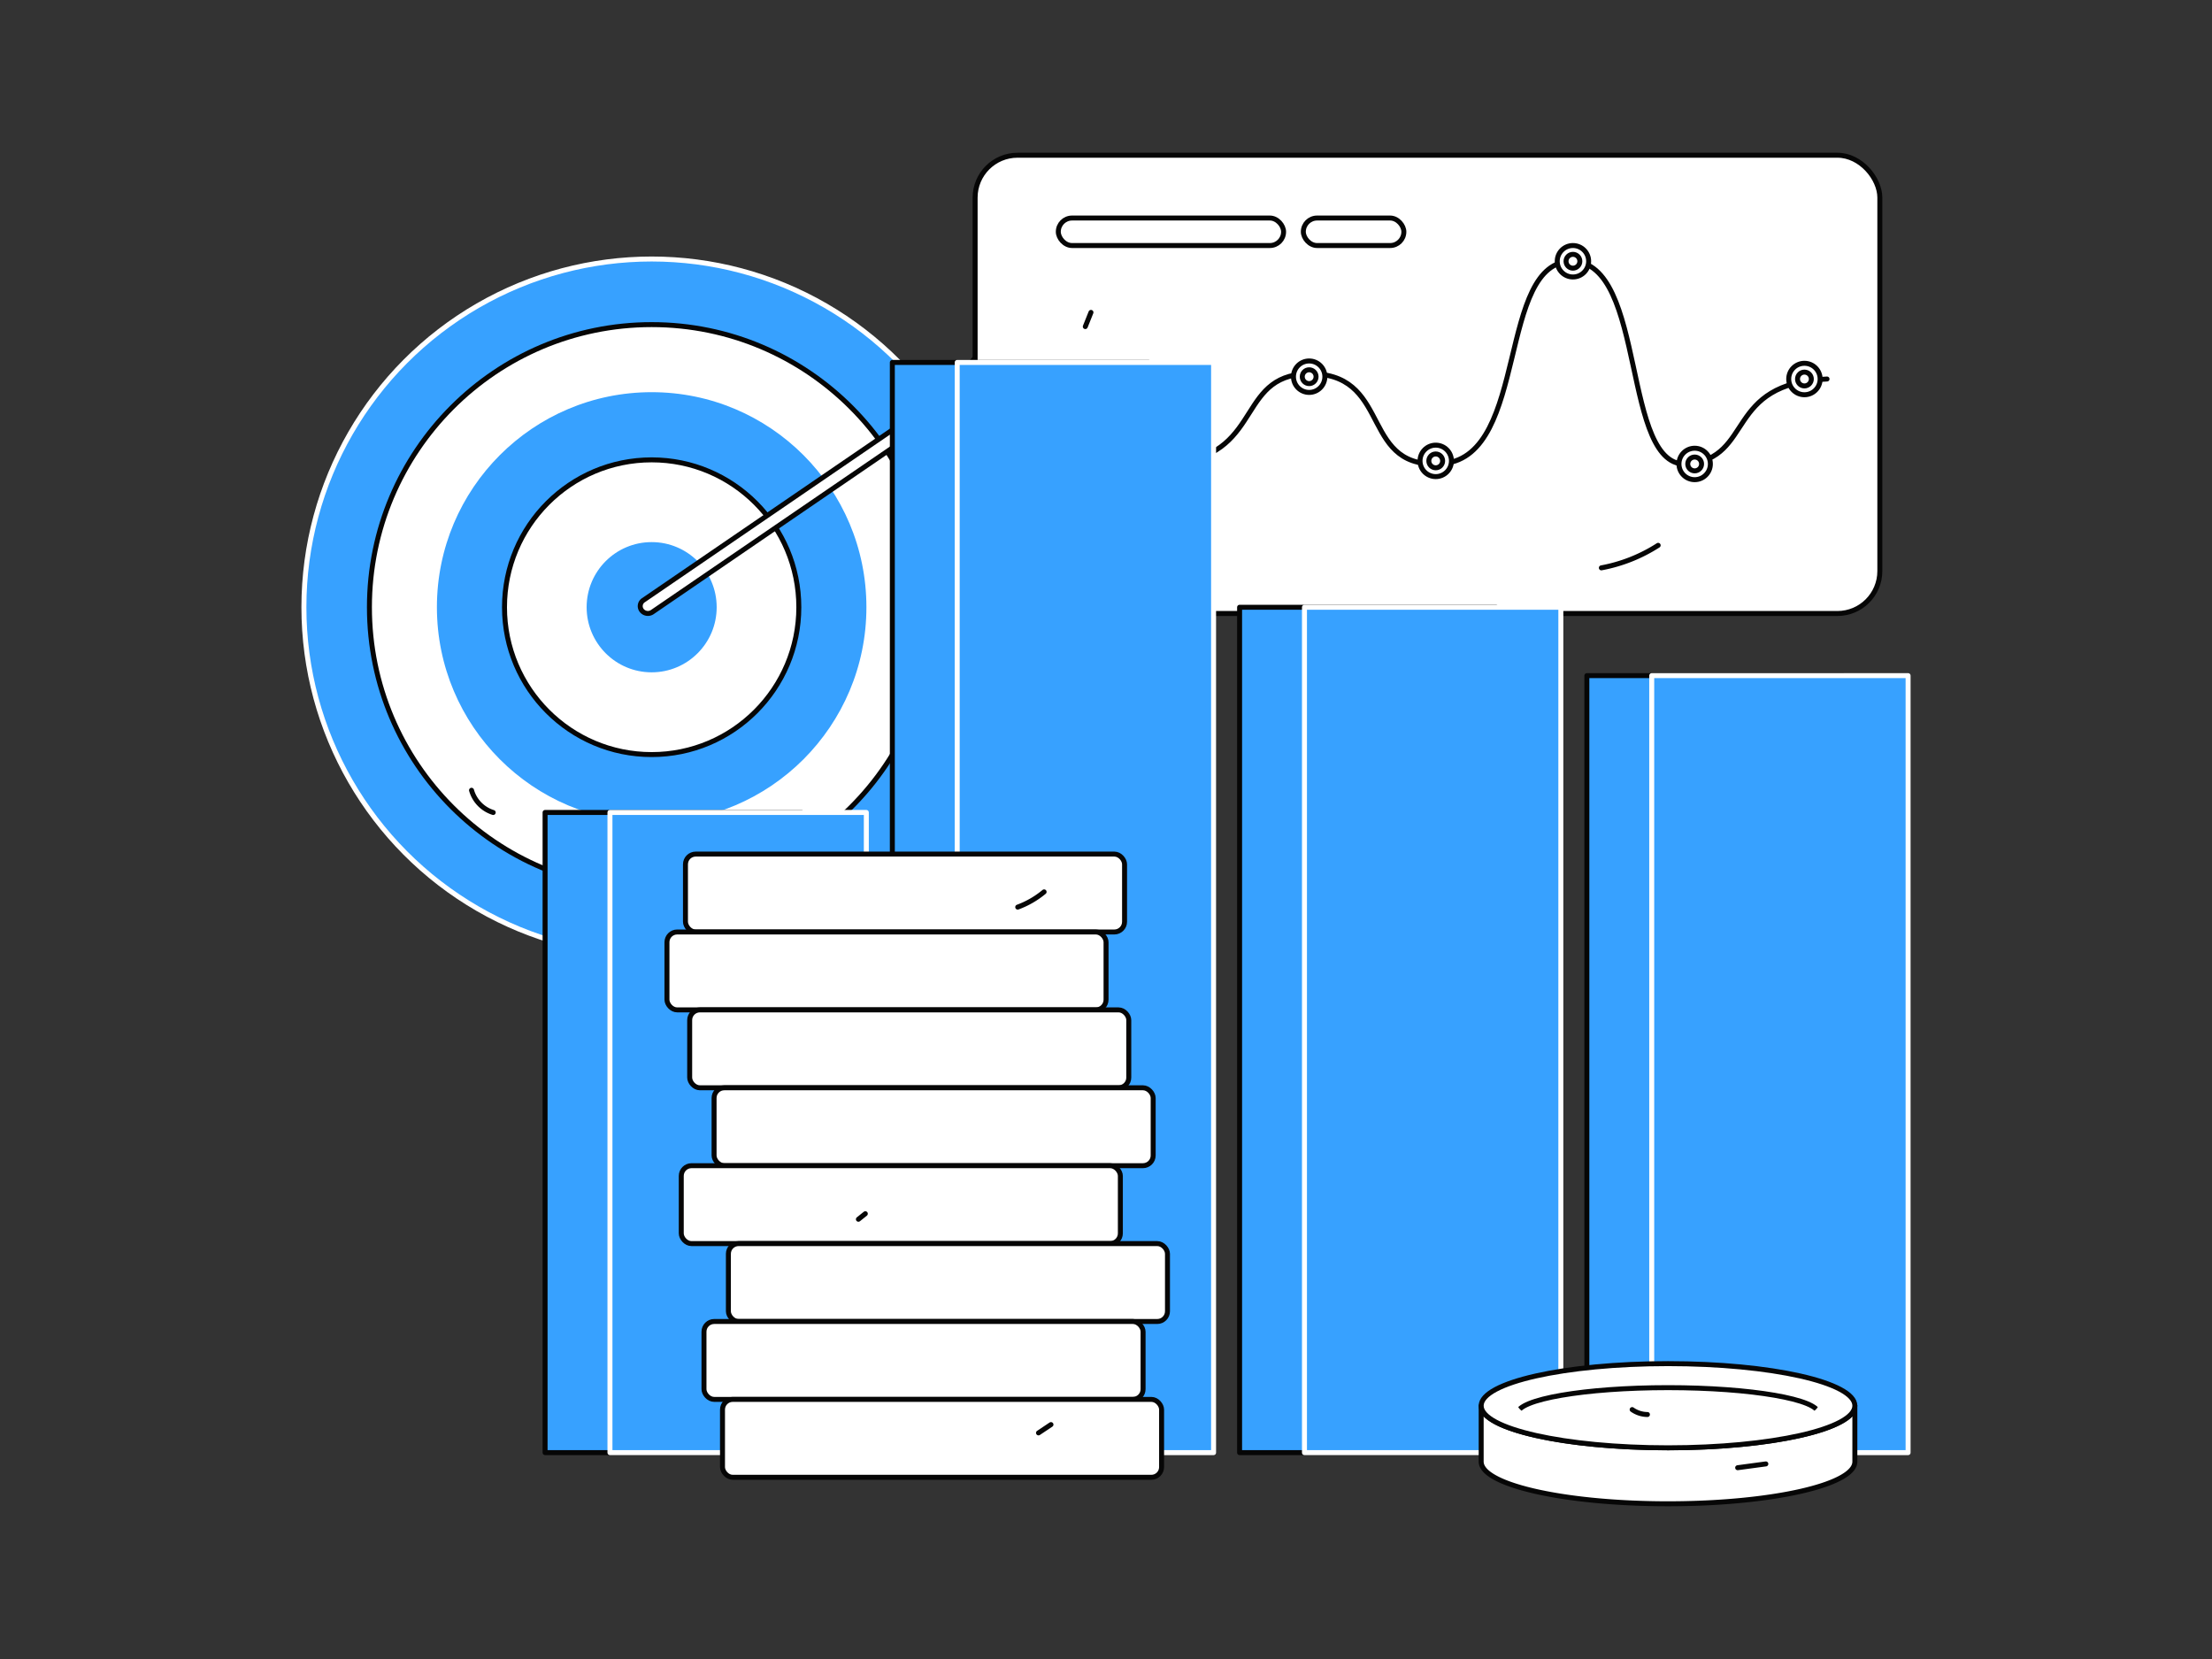 <?xml version="1.0" encoding="utf-8"?>
<svg xmlns="http://www.w3.org/2000/svg" viewBox="0 0 4000 3000">
  <rect x="0" y="0" width="4000" height="3000" fill="#333333" stroke="none"/>
  <defs>
    <clipPath id="a">
      <rect fill="none" height="3000" width="4000"/>
    </clipPath>
    <clipPath id="b">
      <ellipse cx="1178.405" cy="1098.041" fill="#37a1ff" rx="628.851" ry="629.672" stroke="#fff" stroke-linecap="round" stroke-linejoin="round" stroke-width="9"/>
    </clipPath>
    <clipPath id="c">
      <ellipse cx="1178.405" cy="1098.041" fill="#37a1ff" rx="122.078" ry="122.237" stroke="#fff" stroke-linecap="round" stroke-linejoin="round" stroke-width="9"/>
    </clipPath>
    <clipPath id="d">
      <path d="M1163.505,1085.379,1862.417,607.34a14.279,14.279,0,0,1,19.307,3.025h0a12.793,12.793,0,0,1-3.174,18.401l-698.912,478.039a14.279,14.279,0,0,1-19.307-3.025h0A12.793,12.793,0,0,1,1163.505,1085.379Z" fill="#fff" stroke="#060606" stroke-linecap="round" stroke-linejoin="round" stroke-width="9"/>
    </clipPath>
    <clipPath id="e">
      <rect fill="#fff" height="828.686" rx="76.653" stroke="#060606" stroke-linecap="round" stroke-linejoin="round" stroke-width="9" width="1636.014" x="1763.33" y="280.709"/>
    </clipPath>
    <clipPath id="f">
      <rect fill="#37a1ff" height="1405.046" stroke="#060606" stroke-linecap="round" stroke-linejoin="round" stroke-width="9" width="463.603" x="2869.535" y="1221.776"/>
    </clipPath>
    <clipPath id="g">
      <rect fill="#37a1ff" height="1971.427" stroke="#fff" stroke-linecap="round" stroke-linejoin="round" stroke-width="9" width="463.603" x="1730.94" y="655.396"/>
    </clipPath>
    <clipPath id="h">
      <path d="M3354.104,2543.116q-.05.772-.167,1.542c-.04.258-.079.515-.13.772-.11.554-.252,1.106-.414,1.657-.058.196-.101.392-.166.587a20.95,20.95,0,0,1-.816,2.111c-.033.072-.076.144-.11.216q-.439.943-.978,1.88c-.143.247-.306.492-.459.739-.269.434-.545.868-.848,1.3-.19.271-.394.541-.597.811-.306.408-.621.816-.956,1.221q-.344.418-.708.833-.506.578-1.052,1.153c-.261.276-.524.552-.799.826-.388.389-.796.776-1.211,1.161-.284.265-.564.531-.86.794-.442.393-.91.784-1.379,1.176-.296.246-.582.494-.889.74-.54.433-1.111.862-1.685,1.292-.269.202-.524.405-.801.606q-1.299.945-2.701,1.879c-.138.092-.289.183-.428.274-.808.531-1.634,1.059-2.493,1.584-.346.211-.712.421-1.066.631-.686.408-1.377.817-2.094,1.223-.426.24-.868.479-1.305.719-.677.372-1.36.744-2.062,1.112-.466.245-.943.488-1.419.731q-1.113.568-2.265,1.131c-.495.242-.994.483-1.501.724-.798.379-1.614.756-2.438,1.131-.494.225-.984.451-1.488.675-1.102.489-2.231.975-3.378,1.458-.297.125-.583.253-.883.377q-2.186.909-4.48,1.802c-.362.141-.738.28-1.104.421q-1.894.728-3.854,1.445c-.54.197-1.087.394-1.635.59q-1.835.658-3.73,1.305c-.514.176-1.022.352-1.543.528q-2.806.943-5.728,1.868c-.368.116-.748.23-1.117.345q-2.464.768-5.01,1.522-.846.25-1.7.5c-2.284.664-4.605,1.323-6.983,1.97-.292.08-.594.157-.887.236q-3.3.891-6.723,1.757c-.5.127-.996.254-1.499.38q-4.363,1.093-8.913,2.146-.767.178-1.538.354-4.562,1.045-9.297,2.05c-.456.096-.917.192-1.376.288q-5.77,1.21-11.789,2.359c-.466.089-.931.177-1.4.266q-6.112,1.155-12.468,2.245c-.377.064-.749.13-1.127.194q-7.714,1.312-15.767,2.525c-.369.056-.743.11-1.113.165q-7.871,1.177-16.044,2.254c-.403.053-.801.108-1.206.161q-5.058.659-10.228,1.281c-.719.087-1.442.172-2.164.258q-5.285.624-10.67,1.213c-.263.028-.53.055-.792.083q-5.173.556-10.448,1.072c-.675.066-1.346.134-2.023.2q-5.396.521-10.89.999c-.748.065-1.501.129-2.251.193q-5.7.487-11.486.934c-.051.003-.102.007-.154.011q-5.739.436-11.579.823c-.761.051-1.519.103-2.281.153q-5.71.373-11.5.702c-.749.042-1.502.082-2.253.124q-5.76.317-11.592.593c-.208.009-.414.02-.623.03q-10.546.487-21.332.821c-.544.017-1.087.035-1.632.052q-8.224.248-16.57.407c-.511.009-1.018.021-1.53.03q-7.137.128-14.36.186c-.817.008-1.633.016-2.452.021q-5.194.035-10.421.04c-1.974,0-3.939-.009-5.905-.017q-7.058-.027-14.044-.119-1.154-.015-2.304-.032-7.248-.106-14.412-.279-1.026-.025-2.048-.053-7.363-.189-14.631-.447c-.646-.024-1.288-.048-1.932-.073q-7.634-.283-15.153-.641-.983-.047-1.961-.096-7.601-.374-15.072-.823-.968-.058-1.934-.117-7.658-.473-15.167-1.023c-.569-.041-1.139-.083-1.706-.125q-7.991-.596-15.804-1.278c-.344-.03-.691-.058-1.035-.089q-8.381-.738-16.541-1.574c-.27-.028-.536-.057-.806-.085q-8.048-.83-15.863-1.752-.763-.09-1.523-.181-8.36-.998-16.442-2.092c-.208-.029-.419-.056-.626-.084q-4.138-.566-8.194-1.157c-.758-.111-1.507-.224-2.262-.336q-3.022-.448-6-.909c-.818-.127-1.636-.254-2.449-.383-2.856-.45-5.689-.909-8.479-1.38-.227-.038-.448-.079-.675-.117q-3.9-.661-7.706-1.348-1.032-.186-2.058-.374-4.601-.842-9.075-1.716c-.447-.088-.885-.177-1.331-.265q-4.291-.851-8.454-1.733c-.317-.068-.64-.134-.956-.201q-5.933-1.268-11.59-2.599c-.086-.02-.176-.04-.262-.06q-5.774-1.363-11.248-2.789c-.119-.03-.233-.063-.352-.094q-4.359-1.139-8.511-2.318c-.27-.076-.547-.151-.816-.228-2.7-.77-5.322-1.554-7.89-2.348-.406-.125-.816-.25-1.219-.376q-3.731-1.168-7.265-2.369-.617-.209-1.226-.419c-2.343-.806-4.626-1.623-6.835-2.45-.335-.126-.661-.253-.992-.378-2.261-.859-4.465-1.726-6.579-2.605-.15-.063-.292-.127-.442-.189q-3.178-1.333-6.126-2.695c-.138-.063-.284-.126-.42-.19-1.938-.903-3.782-1.817-5.564-2.738-.263-.136-.533-.272-.793-.408-1.702-.894-3.322-1.799-4.874-2.71q-.41-.241-.813-.482-2.282-1.368-4.341-2.76c-.221-.15-.433-.302-.65-.452-1.377-.954-2.688-1.915-3.901-2.885-.121-.097-.23-.194-.35-.291-1.224-.995-2.37-1.997-3.417-3.007-.042-.041-.09-.081-.132-.123a40.15,40.15,0,0,1-2.832-3.062c-.115-.137-.238-.274-.35-.412a30.608,30.608,0,0,1-2.137-2.984c-.108-.172-.218-.345-.321-.517a23.79,23.79,0,0,1-1.53-2.997c-.072-.171-.135-.342-.202-.511a19.74,19.74,0,0,1-.944-3.091c-.026-.124-.04-.249-.063-.374a17.715,17.715,0,0,1-.335-3.295v101.206a17.706,17.706,0,0,0,.335,3.295c.023.124.037.249.063.374a19.691,19.691,0,0,0,.944,3.091c.067.171.13.342.202.511a23.793,23.793,0,0,0,1.53,2.998c.103.172.212.344.321.516a30.642,30.642,0,0,0,2.138,2.985c.112.138.235.274.35.412a40.576,40.576,0,0,0,2.832,3.062c.042.041.09.081.133.123,1.047,1.01,2.192,2.011,3.416,3.006.12.097.229.194.35.292,1.214.97,2.525,1.932,3.904,2.887.217.15.428.3.648.45q2.053,1.392,4.341,2.761.403.241.812.481,2.33,1.369,4.879,2.712c.256.134.521.268.78.402,1.783.923,3.628,1.838,5.567,2.74.143.067.294.132.438.199q2.935,1.357,6.101,2.682c.156.066.304.132.461.197,2.114.88,4.318,1.747,6.58,2.605.327.124.648.249.978.373q3.321,1.244,6.851,2.456.604.208,1.212.415,3.546,1.203,7.282,2.374c.393.123.792.244,1.188.367,2.578.797,5.21,1.584,7.92,2.357.256.073.52.145.776.217q4.19,1.185,8.575,2.335c.079.02.152.042.231.063l.074.018q5.478,1.428,11.26,2.791c.086.02.176.041.262.061q5.654,1.331,11.59,2.599c.079.017.153.035.233.052.235.05.484.097.72.148q4.18.886,8.495,1.74c.426.085.846.171,1.274.255q4.484.88,9.113,1.723c.312.057.61.118.924.175.363.066.741.128,1.105.194q3.856.694,7.796,1.364c.193.033.382.067.575.1,2.807.473,5.658.934,8.532,1.388.332.052.652.108.985.161.459.072.932.14,1.393.21q3.002.465,6.051.917c.75.111,1.494.223,2.248.333q4.073.593,8.222,1.161c.081.011.16.023.241.034.106.014.218.027.325.041q8.103,1.102,16.503,2.1c.25.03.487.064.737.094.241.029.494.052.736.081q7.848.924,15.928,1.759c.165.017.322.037.487.054.084.009.173.016.258.025q8.178.837,16.584,1.578c.109.01.214.021.324.031.212.019.432.034.645.052q7.845.685,15.875,1.283c.234.018.461.039.696.057.312.023.633.041.946.063q7.543.553,15.238,1.028c.311.019.613.043.924.062s.632.032.944.051q7.504.453,15.143.828c.346.017.684.04,1.031.057.284.014.575.023.86.036q7.553.36,15.227.644c.358.013.708.032,1.066.045.262.01.53.015.793.025q7.301.261,14.706.45c.377.01.746.025,1.123.035.281.007.567.009.848.016q7.199.175,14.486.281c.398.006.788.018,1.186.023.345.005.696.004,1.042.008q7.003.092,14.081.12c.375.001.744.008,1.119.009q2.387.006,4.783.008,5.232,0,10.421-.04c.391-.003.787-.002,1.178-.004.426-.003.845-.013,1.271-.017q7.234-.061,14.393-.187c.189-.003.382-.004.572-.008.297-.005.587-.016.884-.022q8.368-.157,16.617-.407c.268-.008.543-.012.811-.02.276-.008.543-.023.818-.031q10.785-.339,21.353-.823c.029-.001.057-.002.086-.003.142-.006.28-.014.422-.021q5.888-.275,11.693-.599c.748-.041,1.499-.081,2.245-.123q5.808-.33,11.535-.704c.736-.048,1.467-.098,2.201-.148q5.854-.392,11.627-.825c.051-.004.102-.008.152-.012q5.796-.441,11.486-.933c.75-.064,1.503-.128,2.251-.193q5.491-.479,10.89-.999c.677-.066,1.348-.134,2.023-.2q5.268-.517,10.448-1.072c.263-.029.53-.055.792-.083q5.394-.584,10.67-1.214,1.084-.128,2.164-.257,5.166-.621,10.228-1.281c.19-.025.388-.047.577-.072.213-.028.414-.06.627-.088q8.185-1.079,16.072-2.259c.355-.053.714-.105,1.069-.158q8.059-1.214,15.785-2.527c.136-.024.281-.044.416-.068.242-.041.469-.086.71-.127q6.353-1.09,12.468-2.245c.469-.089.934-.177,1.4-.267q6.017-1.149,11.789-2.358c.237-.051.49-.096.727-.146.221-.046.428-.096.648-.143q4.737-1.004,9.297-2.049.772-.177,1.538-.355,4.545-1.054,8.913-2.145c.178-.045.367-.086.544-.131.324-.082.629-.167.951-.249q3.439-.874,6.765-1.768c.276-.074.56-.148.835-.222,2.39-.65,4.721-1.312,7.014-1.98.252-.073.518-.144.769-.216.304-.09.59-.182.892-.271q2.578-.763,5.073-1.541c.352-.11.714-.218,1.064-.329q2.94-.927,5.754-1.877c.16-.054.33-.106.49-.16.347-.117.673-.238,1.018-.357q1.906-.652,3.755-1.313c.547-.196,1.093-.392,1.632-.588q1.963-.718,3.854-1.445c.283-.109.583-.216.864-.325.082-.032.158-.064.239-.096q2.296-.895,4.489-1.806c.282-.117.551-.237.831-.355,1.166-.491,2.313-.984,3.432-1.482.159-.07.329-.14.487-.21.333-.15.643-.302.971-.451.836-.38,1.662-.762,2.47-1.146.499-.237.991-.475,1.479-.713q1.16-.567,2.278-1.138c.284-.145.588-.288.868-.434.189-.098.362-.198.548-.296.703-.369,1.385-.741,2.062-1.112.436-.239.879-.478,1.305-.719.717-.405,1.407-.813,2.094-1.222.292-.174.604-.346.89-.52.06-.037.115-.074.175-.112.875-.535,1.718-1.074,2.541-1.615.122-.08.255-.16.376-.24q1.409-.937,2.709-1.884c.034-.025.071-.049.105-.074.235-.172.446-.346.675-.517.579-.434,1.156-.868,1.702-1.305.307-.245.592-.493.888-.739.469-.391.937-.783,1.379-1.177.093-.083.198-.164.29-.247.2-.181.373-.363.569-.545.416-.387.826-.776,1.215-1.166.273-.272.533-.546.793-.82q.548-.578,1.059-1.16c.127-.144.271-.286.393-.431.111-.131.202-.264.31-.396.337-.407.654-.817.961-1.227.201-.269.404-.537.593-.806.303-.434.581-.87.852-1.306.117-.188.256-.374.367-.562.033-.058.056-.114.089-.171q.541-.937.978-1.882c.034-.073.077-.144.11-.216a21.051,21.051,0,0,0,.817-2.112c.015-.045.038-.09.052-.135.048-.149.068-.299.112-.449.163-.552.304-1.105.414-1.659.051-.256.09-.514.13-.771q.118-.77.167-1.543c.011-.158.045-.315.051-.474q.013-.33.013-.66h0V2541.981C3354.168,2542.36,3354.129,2542.737,3354.104,2543.116Z" fill="#fff" stroke="#060606" stroke-linecap="round" stroke-linejoin="round" stroke-width="9"/>
    </clipPath>
    <clipPath id="i">
      <ellipse cx="3016.299" cy="2541.981" fill="#fff" rx="337.869" ry="76.103" stroke="#060606" stroke-linecap="round" stroke-linejoin="round" stroke-width="9"/>
    </clipPath>
    <clipPath id="j">
      <ellipse cx="3016.299" cy="2539.126" fill="#fff" rx="272.344" ry="50.881"/>
    </clipPath>
    <clipPath id="k">
      <rect fill="#fff" height="140.87" rx="18.493" stroke="#060606" stroke-linecap="round" stroke-linejoin="round" stroke-width="9" width="794.024" x="1206.068" y="1685.326"/>
    </clipPath>
    <clipPath id="l">
      <rect fill="#fff" height="140.87" rx="18.493" stroke="#060606" stroke-linecap="round" stroke-linejoin="round" stroke-width="9" width="794.024" x="1247.159" y="1826.196"/>
    </clipPath>
    <clipPath id="m">
      <rect fill="#fff" height="140.87" rx="18.493" stroke="#060606" stroke-linecap="round" stroke-linejoin="round" stroke-width="9" width="794.024" x="1291.283" y="1967.066"/>
    </clipPath>
    <clipPath id="n">
      <rect fill="#fff" height="140.87" rx="18.493" stroke="#060606" stroke-linecap="round" stroke-linejoin="round" stroke-width="9" width="794.024" x="1231.936" y="2107.936"/>
    </clipPath>
    <clipPath id="o">
      <rect fill="#fff" height="140.87" rx="18.493" stroke="#060606" stroke-linecap="round" stroke-linejoin="round" stroke-width="9" width="794.024" x="1317.151" y="2248.805"/>
    </clipPath>
    <clipPath id="p">
      <rect fill="#fff" height="140.87" rx="18.493" stroke="#060606" stroke-linecap="round" stroke-linejoin="round" stroke-width="9" width="794.024" x="1273.027" y="2389.675"/>
    </clipPath>
    <clipPath id="q">
      <rect fill="#fff" height="140.87" rx="18.493" stroke="#060606" stroke-linecap="round" stroke-linejoin="round" stroke-width="9" width="794.024" x="1306.507" y="2530.545"/>
    </clipPath>
  </defs>
  <circle cx="1022.454" cy="1109.642" fill="none" r="166.664"/>
  <circle cx="2846.23" cy="2237.593" fill="none" r="297.98"/>
  <rect fill="none" height="373.822" width="373.822" x="1986.903" y="464.427"/>
  <g clip-path="url(#a)">
    <ellipse cx="1178.405" cy="1098.041" fill="#37a1ff" rx="628.851" ry="629.672"/>
    <g clip-path="url(#b)">
      <path d="M668.037,570.09c-72.99,1112.885,542.462,1141.886,966.037,1105.635S1133.43,1838.851,1133.43,1838.851L468.336,1585.099,442.994,733.37" fill="#37a1ff"/>
    </g>
    <ellipse cx="1178.405" cy="1098.041" fill="none" rx="628.851" ry="629.672" stroke="#fff" stroke-linecap="round" stroke-linejoin="round" stroke-width="9"/>
    <ellipse cx="1178.405" cy="1098.041" fill="#fff" rx="510.368" ry="511.035" stroke="#060606" stroke-linecap="round" stroke-linejoin="round" stroke-width="9"/>
    <ellipse cx="1178.405" cy="1098.041" fill="#37a1ff" rx="392.837" ry="393.351" stroke="#fff" stroke-linecap="round" stroke-linejoin="round" stroke-width="9"/>
    <ellipse cx="1178.405" cy="1098.041" fill="#fff" rx="266.125" ry="266.473" stroke="#060606" stroke-linecap="round" stroke-linejoin="round" stroke-width="9"/>
    <ellipse cx="1178.405" cy="1098.041" fill="#37a1ff" rx="122.078" ry="122.237"/>
    <g clip-path="url(#c)">
      <path d="M1269.154,1214.255c-2.67-1.782-109.369-109.318-109.369-109.318l18.62-17.229,122.078,105.159" fill="#37a1ff"/>
    </g>
    <ellipse cx="1178.405" cy="1098.041" fill="none" rx="122.078" ry="122.237" stroke="#fff" stroke-linecap="round" stroke-linejoin="round" stroke-width="9"/>
    <polygon fill="#fff" points="1753.734 658.248 1747.9 701.897 1827.139 633.941 1843.504 554.245 1753.734 658.248" stroke="#060606" stroke-linecap="round" stroke-linejoin="round" stroke-width="9"/>
    <path d="M1163.505,1085.379,1862.417,607.34a14.279,14.279,0,0,1,19.307,3.025h0a12.793,12.793,0,0,1-3.174,18.401l-698.912,478.039a14.279,14.279,0,0,1-19.307-3.025h0A12.793,12.793,0,0,1,1163.505,1085.379Z" fill="#fff"/>
    <g clip-path="url(#d)">
      <path d="M1897.206,604.866c-15.482,5.499-749.899,503.668-767.433,529.006S1868.47,809.459,1868.47,809.459l104.804-189.57" fill="#fff"/>
    </g>
    <path d="M1163.505,1085.379,1862.417,607.34a14.279,14.279,0,0,1,19.307,3.025h0a12.793,12.793,0,0,1-3.174,18.401l-698.912,478.039a14.279,14.279,0,0,1-19.307-3.025h0A12.793,12.793,0,0,1,1163.505,1085.379Z" fill="none" stroke="#060606" stroke-linecap="round" stroke-linejoin="round" stroke-width="9"/>
    <polygon fill="#fff" points="1845.052 644.39 1936.665 667.997 1790.889 709.942 1759.293 707.053 1845.052 644.39" stroke="#060606" stroke-linecap="round" stroke-linejoin="round" stroke-width="9"/>
    <path d="M1702.387,922.163c14.199,15.144,15.915,40.485,3.887,57.409" fill="none" stroke="#060606" stroke-linecap="round" stroke-linejoin="round" stroke-width="9"/>
    <path d="M852.664,1429.065a59.005,59.005,0,0,0,39.204,40.179" fill="none" stroke="#060606" stroke-linecap="round" stroke-linejoin="round" stroke-width="9"/>
    <rect fill="#fff" height="828.686" rx="76.653" width="1636.014" x="1763.33" y="280.709"/>
    <g clip-path="url(#e)">
      <path d="M3482.399,385.194c-282.407-224.271,284.156,973.553-1074.91,807.802-877.351-107.001,657.018,164.249,657.018,164.249l431.066-175.516,26.501-783.26" fill="#fff"/>
    </g>
    <rect fill="none" height="828.686" rx="76.653" stroke="#060606" stroke-linecap="round" stroke-linejoin="round" stroke-width="9" width="1636.014" x="1763.33" y="280.709"/>
    <rect fill="#fff" height="49.731" rx="24.849" stroke="#060606" stroke-linecap="round" stroke-linejoin="round" stroke-width="9" width="407.38" x="1913.76" y="394.266"/>
    <rect fill="#fff" height="49.731" rx="24.849" stroke="#060606" stroke-linecap="round" stroke-linejoin="round" stroke-width="9" width="181.779" x="2356.847" y="394.266"/>
    <path d="M1864.63,712.162c104.468-108.34,108.199,140.095,264.901,119.548S2233.999,665.464,2375.777,671.068,2457.859,849.083,2610.83,832.925s95.14-367.33,231.322-365.462,87.679,378.153,208.936,366.531,65.293-146.114,251.843-153.586V992.353H1864.63Z" fill="none"/>
    <path d="M1865.563,717.138c104.468-108.34,108.199,140.095,264.901,119.548S2234.932,670.44,2376.71,676.043s82.082,178.015,235.053,161.857,95.14-367.33,231.322-365.462,87.678,378.153,208.936,366.531,65.293-146.114,251.843-153.586" fill="none" stroke="#060606" stroke-linecap="round" stroke-linejoin="round" stroke-width="9"/>
    <ellipse cx="1912.644" cy="689.713" fill="#fff" rx="28.397" ry="28.434" stroke="#060606" stroke-linecap="round" stroke-linejoin="round" stroke-width="9"/>
    <ellipse cx="1912.644" cy="689.713" fill="#fff" rx="12.485" ry="12.502" stroke="#060606" stroke-linecap="round" stroke-linejoin="round" stroke-width="9"/>
    <ellipse cx="2367.382" cy="681.18" fill="#fff" rx="28.397" ry="28.434" stroke="#060606" stroke-linecap="round" stroke-linejoin="round" stroke-width="9"/>
    <ellipse cx="2367.382" cy="681.18" fill="#fff" rx="12.485" ry="12.502" stroke="#060606" stroke-linecap="round" stroke-linejoin="round" stroke-width="9"/>
    <ellipse cx="2596.266" cy="833.417" fill="#fff" rx="28.397" ry="28.434" stroke="#060606" stroke-linecap="round" stroke-linejoin="round" stroke-width="9"/>
    <ellipse cx="2596.266" cy="833.417" fill="#fff" rx="12.485" ry="12.502" stroke="#060606" stroke-linecap="round" stroke-linejoin="round" stroke-width="9"/>
    <ellipse cx="2844.377" cy="472.431" fill="#fff" rx="28.397" ry="28.434" stroke="#060606" stroke-linecap="round" stroke-linejoin="round" stroke-width="9"/>
    <ellipse cx="2844.377" cy="472.431" fill="#fff" rx="12.485" ry="12.502" stroke="#060606" stroke-linecap="round" stroke-linejoin="round" stroke-width="9"/>
    <ellipse cx="3064.506" cy="838.969" fill="#fff" rx="28.397" ry="28.434" stroke="#060606" stroke-linecap="round" stroke-linejoin="round" stroke-width="9"/>
    <ellipse cx="3064.506" cy="838.969" fill="#fff" rx="12.485" ry="12.502" stroke="#060606" stroke-linecap="round" stroke-linejoin="round" stroke-width="9"/>
    <ellipse cx="3262.981" cy="685.383" fill="#fff" rx="28.397" ry="28.434" stroke="#060606" stroke-linecap="round" stroke-linejoin="round" stroke-width="9"/>
    <ellipse cx="3262.981" cy="685.383" fill="#fff" rx="12.485" ry="12.502" stroke="#060606" stroke-linecap="round" stroke-linejoin="round" stroke-width="9"/>
    <ellipse cx="2123.934" cy="833.417" fill="#fff" rx="28.397" ry="28.434" stroke="#060606" stroke-linecap="round" stroke-linejoin="round" stroke-width="9"/>
    <ellipse cx="2123.934" cy="833.417" fill="#fff" rx="12.485" ry="12.502" stroke="#060606" stroke-linecap="round" stroke-linejoin="round" stroke-width="9"/>
    <path d="M1962.563,590.568l10.255-25.672" fill="none" stroke="#060606" stroke-linecap="round" stroke-linejoin="round" stroke-width="9"/>
    <path d="M2998.481,986.123a287.004,287.004,0,0,1-102.713,40.727" fill="none" stroke="#060606" stroke-linecap="round" stroke-linejoin="round" stroke-width="9"/>
    <rect fill="#37a1ff" height="1157.663" stroke="#060606" stroke-linecap="round" stroke-linejoin="round" stroke-width="9" width="463.603" x="985.678" y="1469.159"/>
    <rect fill="#37a1ff" height="1971.427" width="463.603" x="1613.63" y="655.396"/>
    <rect fill="none" height="1971.427" stroke="#060606" stroke-linecap="round" stroke-linejoin="round" stroke-width="9" width="463.603" x="1613.63" y="655.396"/>
    <rect fill="#37a1ff" height="1528.713" stroke="#060606" stroke-linecap="round" stroke-linejoin="round" stroke-width="9" width="463.603" x="2241.582" y="1098.11"/>
    <rect fill="#37a1ff" height="1405.046" width="463.603" x="2869.535" y="1221.776"/>
    <g clip-path="url(#f)">
      <path d="M3378.026,1942.477c-98.225-36.687,0,652.892-318.062,694.49s191.773,183.971,191.773,183.971l178.898-344.613" fill="#37a1ff" stroke="#060606" stroke-linecap="round" stroke-linejoin="round" stroke-width="9"/>
    </g>
    <rect fill="none" height="1405.046" stroke="#060606" stroke-linecap="round" stroke-linejoin="round" stroke-width="9" width="463.603" x="2869.535" y="1221.776"/>
    <path d="M1239.672,2363.91l-37.419,28.101" fill="#37a1ff" stroke="#060606" stroke-linecap="round" stroke-linejoin="round" stroke-width="9"/>
    <rect fill="#37a1ff" height="1157.663" stroke="#fff" stroke-linecap="round" stroke-linejoin="round" stroke-width="9" width="463.603" x="1102.988" y="1469.159"/>
    <rect fill="#37a1ff" height="1971.427" width="463.603" x="1730.94" y="655.396"/>
    <g clip-path="url(#g)">
      <polyline fill="#37a1ff" points="1616.734 3045.999 2318.341 3132.864 2355.76 725.551" stroke="#fff" stroke-linecap="round" stroke-linejoin="round" stroke-width="9"/>
      <line fill="#37a1ff" stroke="#fff" stroke-linecap="round" stroke-linejoin="round" stroke-width="9" x1="2645.757" x2="2194.543" y1="349.302" y2="655.396"/>
    </g>
    <rect fill="none" height="1971.427" stroke="#fff" stroke-linecap="round" stroke-linejoin="round" stroke-width="9" width="463.603" x="1730.94" y="655.396"/>
    <rect fill="#37a1ff" height="1528.713" stroke="#fff" stroke-linecap="round" stroke-linejoin="round" stroke-width="9" width="463.603" x="2358.892" y="1098.11"/>
    <rect fill="#37a1ff" height="1405.046" width="463.603" x="2986.844" y="1221.776"/>
    <rect fill="none" height="1405.046" stroke="#fff" stroke-linecap="round" stroke-linejoin="round" stroke-width="9" width="463.603" x="2986.844" y="1221.776"/>
    <path d="M1356.981,2363.91l-37.419,28.101" fill="#37a1ff" stroke="#fff" stroke-linecap="round" stroke-linejoin="round" stroke-width="9"/>
    <path d="M3354.104,2543.116q-.05.772-.167,1.542c-.04.258-.079.515-.13.772-.11.554-.252,1.106-.414,1.657-.058.196-.101.392-.166.587a20.95,20.95,0,0,1-.816,2.111c-.033.072-.076.144-.11.216q-.439.943-.978,1.88c-.143.247-.306.492-.459.739-.269.434-.545.868-.848,1.3-.19.271-.394.541-.597.811-.306.408-.621.816-.956,1.221q-.344.418-.708.833-.506.578-1.052,1.153c-.261.276-.524.552-.799.826-.388.389-.796.776-1.211,1.161-.284.265-.564.531-.86.794-.442.393-.91.784-1.379,1.176-.296.246-.582.494-.889.74-.54.433-1.111.862-1.685,1.292-.269.202-.524.405-.801.606q-1.299.945-2.701,1.879c-.138.092-.289.183-.428.274-.808.531-1.634,1.059-2.493,1.584-.346.211-.712.421-1.066.631-.686.408-1.377.817-2.094,1.223-.426.24-.868.479-1.305.719-.677.372-1.36.744-2.062,1.112-.466.245-.943.488-1.419.731q-1.113.568-2.265,1.131c-.495.242-.994.483-1.501.724-.798.379-1.614.756-2.438,1.131-.494.225-.984.451-1.488.675-1.102.489-2.231.975-3.378,1.458-.297.125-.583.253-.883.377q-2.186.909-4.48,1.802c-.362.141-.738.28-1.104.421q-1.894.728-3.854,1.445c-.54.197-1.087.394-1.635.59q-1.835.658-3.73,1.305c-.514.176-1.022.352-1.543.528q-2.806.943-5.728,1.868c-.368.116-.748.23-1.117.345q-2.464.768-5.01,1.522-.846.25-1.7.5c-2.284.664-4.605,1.323-6.983,1.97-.292.08-.594.157-.887.236q-3.3.891-6.723,1.757c-.5.127-.996.254-1.499.38q-4.363,1.093-8.913,2.146-.767.178-1.538.354-4.562,1.045-9.297,2.05c-.456.096-.917.192-1.376.288q-5.77,1.21-11.789,2.359c-.466.089-.931.177-1.4.266q-6.112,1.155-12.468,2.245c-.377.064-.749.13-1.127.194q-7.714,1.312-15.767,2.525c-.369.056-.743.11-1.113.165q-7.871,1.177-16.044,2.254c-.403.053-.801.108-1.206.161q-5.058.659-10.228,1.281c-.719.087-1.442.172-2.164.258q-5.285.624-10.67,1.213c-.263.028-.53.055-.792.083q-5.173.556-10.448,1.072c-.675.066-1.346.134-2.023.2q-5.396.521-10.89.999c-.748.065-1.501.129-2.251.193q-5.7.487-11.486.934c-.051.003-.102.007-.154.011q-5.739.436-11.579.823c-.761.051-1.519.103-2.281.153q-5.71.373-11.5.702c-.749.042-1.502.082-2.253.124q-5.76.317-11.592.593c-.208.009-.414.02-.623.03q-10.546.487-21.332.821c-.544.017-1.087.035-1.632.052q-8.224.248-16.57.407c-.511.009-1.018.021-1.53.03q-7.137.128-14.36.186c-.817.008-1.633.016-2.452.021q-5.194.035-10.421.04c-1.974,0-3.939-.009-5.905-.017q-7.058-.027-14.044-.119-1.154-.015-2.304-.032-7.248-.106-14.412-.279-1.026-.025-2.048-.053-7.363-.189-14.631-.447c-.646-.024-1.288-.048-1.932-.073q-7.634-.283-15.153-.641-.983-.047-1.961-.096-7.601-.374-15.072-.823-.968-.058-1.934-.117-7.658-.473-15.167-1.023c-.569-.041-1.139-.083-1.706-.125q-7.991-.596-15.804-1.278c-.344-.03-.691-.058-1.035-.089q-8.381-.738-16.541-1.574c-.27-.028-.536-.057-.806-.085q-8.048-.83-15.863-1.752-.763-.09-1.523-.181-8.36-.998-16.442-2.092c-.208-.029-.419-.056-.626-.084q-4.138-.566-8.194-1.157c-.758-.111-1.507-.224-2.262-.336q-3.022-.448-6-.909c-.818-.127-1.636-.254-2.449-.383-2.856-.45-5.689-.909-8.479-1.38-.227-.038-.448-.079-.675-.117q-3.9-.661-7.706-1.348-1.032-.186-2.058-.374-4.601-.842-9.075-1.716c-.447-.088-.885-.177-1.331-.265q-4.291-.851-8.454-1.733c-.317-.068-.64-.134-.956-.201q-5.933-1.268-11.59-2.599c-.086-.02-.176-.04-.262-.06q-5.774-1.363-11.248-2.789c-.119-.03-.233-.063-.352-.094q-4.359-1.139-8.511-2.318c-.27-.076-.547-.151-.816-.228-2.7-.77-5.322-1.554-7.89-2.348-.406-.125-.816-.25-1.219-.376q-3.731-1.168-7.265-2.369-.617-.209-1.226-.419c-2.343-.806-4.626-1.623-6.835-2.45-.335-.126-.661-.253-.992-.378-2.261-.859-4.465-1.726-6.579-2.605-.15-.063-.292-.127-.442-.189q-3.178-1.333-6.126-2.695c-.138-.063-.284-.126-.42-.19-1.938-.903-3.782-1.817-5.564-2.738-.263-.136-.533-.272-.793-.408-1.702-.894-3.322-1.799-4.874-2.71q-.41-.241-.813-.482-2.282-1.368-4.341-2.76c-.221-.15-.433-.302-.65-.452-1.377-.954-2.688-1.915-3.901-2.885-.121-.097-.23-.194-.35-.291-1.224-.995-2.37-1.997-3.417-3.007-.042-.041-.09-.081-.132-.123a40.15,40.15,0,0,1-2.832-3.062c-.115-.137-.238-.274-.35-.412a30.608,30.608,0,0,1-2.137-2.984c-.108-.172-.218-.345-.321-.517a23.79,23.79,0,0,1-1.53-2.997c-.072-.171-.135-.342-.202-.511a19.74,19.74,0,0,1-.944-3.091c-.026-.124-.04-.249-.063-.374a17.715,17.715,0,0,1-.335-3.295v101.206a17.706,17.706,0,0,0,.335,3.295c.023.124.037.249.063.374a19.691,19.691,0,0,0,.944,3.091c.067.171.13.342.202.511a23.793,23.793,0,0,0,1.53,2.998c.103.172.212.344.321.516a30.642,30.642,0,0,0,2.138,2.985c.112.138.235.274.35.412a40.576,40.576,0,0,0,2.832,3.062c.042.041.09.081.133.123,1.047,1.01,2.192,2.011,3.416,3.006.12.097.229.194.35.292,1.214.97,2.525,1.932,3.904,2.887.217.15.428.3.648.45q2.053,1.392,4.341,2.761.403.241.812.481,2.33,1.369,4.879,2.712c.256.134.521.268.78.402,1.783.923,3.628,1.838,5.567,2.74.143.067.294.132.438.199q2.935,1.357,6.101,2.682c.156.066.304.132.461.197,2.114.88,4.318,1.747,6.58,2.605.327.124.648.249.978.373q3.321,1.244,6.851,2.456.604.208,1.212.415,3.546,1.203,7.282,2.374c.393.123.792.244,1.188.367,2.578.797,5.21,1.584,7.92,2.357.256.073.52.145.776.217q4.19,1.185,8.575,2.335c.079.02.152.042.231.063l.074.018q5.478,1.428,11.26,2.791c.086.02.176.041.262.061q5.654,1.331,11.59,2.599c.079.017.153.035.233.052.235.05.484.097.72.148q4.18.886,8.495,1.74c.426.085.846.171,1.274.255q4.484.88,9.113,1.723c.312.057.61.118.924.175.363.066.741.128,1.105.194q3.856.694,7.796,1.364c.193.033.382.067.575.1,2.807.473,5.658.934,8.532,1.388.332.052.652.108.985.161.459.072.932.14,1.393.21q3.002.465,6.051.917c.75.111,1.494.223,2.248.333q4.073.593,8.222,1.161c.081.011.16.023.241.034.106.014.218.027.325.041q8.103,1.102,16.503,2.1c.25.03.487.064.737.094.241.029.494.052.736.081q7.848.924,15.928,1.759c.165.017.322.037.487.054.084.009.173.016.258.025q8.178.837,16.584,1.578c.109.01.214.021.324.031.212.019.432.034.645.052q7.845.685,15.875,1.283c.234.018.461.039.696.057.312.023.633.041.946.063q7.543.553,15.238,1.028c.311.019.613.043.924.062s.632.032.944.051q7.504.453,15.143.828c.346.017.684.04,1.031.057.284.014.575.023.86.036q7.553.36,15.227.644c.358.013.708.032,1.066.045.262.01.53.015.793.025q7.301.261,14.706.45c.377.01.746.025,1.123.035.281.007.567.009.848.016q7.199.175,14.486.281c.398.006.788.018,1.186.023.345.005.696.004,1.042.008q7.003.092,14.081.12c.375.001.744.008,1.119.009q2.387.006,4.783.008,5.232,0,10.421-.04c.391-.003.787-.002,1.178-.004.426-.003.845-.013,1.271-.017q7.234-.061,14.393-.187c.189-.003.382-.004.572-.008.297-.005.587-.016.884-.022q8.368-.157,16.617-.407c.268-.008.543-.012.811-.02.276-.008.543-.023.818-.031q10.785-.339,21.353-.823c.029-.001.057-.002.086-.003.142-.006.28-.014.422-.021q5.888-.275,11.693-.599c.748-.041,1.499-.081,2.245-.123q5.808-.33,11.535-.704c.736-.048,1.467-.098,2.201-.148q5.854-.392,11.627-.825c.051-.004.102-.008.152-.012q5.796-.441,11.486-.933c.75-.064,1.503-.128,2.251-.193q5.491-.479,10.89-.999c.677-.066,1.348-.134,2.023-.2q5.268-.517,10.448-1.072c.263-.029.53-.055.792-.083q5.394-.584,10.67-1.214,1.084-.128,2.164-.257,5.166-.621,10.228-1.281c.19-.025.388-.047.577-.072.213-.028.414-.06.627-.088q8.185-1.079,16.072-2.259c.355-.053.714-.105,1.069-.158q8.059-1.214,15.785-2.527c.136-.024.281-.044.416-.068.242-.041.469-.086.71-.127q6.353-1.09,12.468-2.245c.469-.089.934-.177,1.4-.267q6.017-1.149,11.789-2.358c.237-.051.49-.096.727-.146.221-.046.428-.096.648-.143q4.737-1.004,9.297-2.049.772-.177,1.538-.355,4.545-1.054,8.913-2.145c.178-.045.367-.086.544-.131.324-.082.629-.167.951-.249q3.439-.874,6.765-1.768c.276-.074.56-.148.835-.222,2.39-.65,4.721-1.312,7.014-1.98.252-.073.518-.144.769-.216.304-.09.59-.182.892-.271q2.578-.763,5.073-1.541c.352-.11.714-.218,1.064-.329q2.94-.927,5.754-1.877c.16-.054.33-.106.49-.16.347-.117.673-.238,1.018-.357q1.906-.652,3.755-1.313c.547-.196,1.093-.392,1.632-.588q1.963-.718,3.854-1.445c.283-.109.583-.216.864-.325.082-.032.158-.064.239-.096q2.296-.895,4.489-1.806c.282-.117.551-.237.831-.355,1.166-.491,2.313-.984,3.432-1.482.159-.07.329-.14.487-.21.333-.15.643-.302.971-.451.836-.38,1.662-.762,2.47-1.146.499-.237.991-.475,1.479-.713q1.16-.567,2.278-1.138c.284-.145.588-.288.868-.434.189-.098.362-.198.548-.296.703-.369,1.385-.741,2.062-1.112.436-.239.879-.478,1.305-.719.717-.405,1.407-.813,2.094-1.222.292-.174.604-.346.89-.52.06-.037.115-.074.175-.112.875-.535,1.718-1.074,2.541-1.615.122-.08.255-.16.376-.24q1.409-.937,2.709-1.884c.034-.025.071-.049.105-.074.235-.172.446-.346.675-.517.579-.434,1.156-.868,1.702-1.305.307-.245.592-.493.888-.739.469-.391.937-.783,1.379-1.177.093-.083.198-.164.29-.247.2-.181.373-.363.569-.545.416-.387.826-.776,1.215-1.166.273-.272.533-.546.793-.82q.548-.578,1.059-1.16c.127-.144.271-.286.393-.431.111-.131.202-.264.31-.396.337-.407.654-.817.961-1.227.201-.269.404-.537.593-.806.303-.434.581-.87.852-1.306.117-.188.256-.374.367-.562.033-.058.056-.114.089-.171q.541-.937.978-1.882c.034-.073.077-.144.11-.216a21.051,21.051,0,0,0,.817-2.112c.015-.045.038-.09.052-.135.048-.149.068-.299.112-.449.163-.552.304-1.105.414-1.659.051-.256.09-.514.13-.771q.118-.77.167-1.543c.011-.158.045-.315.051-.474q.013-.33.013-.66h0V2541.981C3354.168,2542.36,3354.129,2542.737,3354.104,2543.116Z" fill="#fff"/>
    <g clip-path="url(#h)">
      <path d="M3401.577,2571.432c-107.093,128.679-540.656,148.176-593.228,175.471s604.262,14.298,604.262,14.298l75.938-171.195" fill="#fff"/>
    </g>
    <path d="M3354.104,2543.116q-.05.772-.167,1.542c-.04.258-.079.515-.13.772-.11.554-.252,1.106-.414,1.657-.058.196-.101.392-.166.587a20.95,20.95,0,0,1-.816,2.111c-.033.072-.076.144-.11.216q-.439.943-.978,1.88c-.143.247-.306.492-.459.739-.269.434-.545.868-.848,1.3-.19.271-.394.541-.597.811-.306.408-.621.816-.956,1.221q-.344.418-.708.833-.506.578-1.052,1.153c-.261.276-.524.552-.799.826-.388.389-.796.776-1.211,1.161-.284.265-.564.531-.86.794-.442.393-.91.784-1.379,1.176-.296.246-.582.494-.889.74-.54.433-1.111.862-1.685,1.292-.269.202-.524.405-.801.606q-1.299.945-2.701,1.879c-.138.092-.289.183-.428.274-.808.531-1.634,1.059-2.493,1.584-.346.211-.712.421-1.066.631-.686.408-1.377.817-2.094,1.223-.426.24-.868.479-1.305.719-.677.372-1.36.744-2.062,1.112-.466.245-.943.488-1.419.731q-1.113.568-2.265,1.131c-.495.242-.994.483-1.501.724-.798.379-1.614.756-2.438,1.131-.494.225-.984.451-1.488.675-1.102.489-2.231.975-3.378,1.458-.297.125-.583.253-.883.377q-2.186.909-4.48,1.802c-.362.141-.738.28-1.104.421q-1.894.728-3.854,1.445c-.54.197-1.087.394-1.635.59q-1.835.658-3.73,1.305c-.514.176-1.022.352-1.543.528q-2.806.943-5.728,1.868c-.368.116-.748.23-1.117.345q-2.464.768-5.01,1.522-.846.25-1.7.5c-2.284.664-4.605,1.323-6.983,1.97-.292.08-.594.157-.887.236q-3.3.891-6.723,1.757c-.5.127-.996.254-1.499.38q-4.363,1.093-8.913,2.146-.767.178-1.538.354-4.562,1.045-9.297,2.05c-.456.096-.917.192-1.376.288q-5.77,1.21-11.789,2.359c-.466.089-.931.177-1.4.266q-6.112,1.155-12.468,2.245c-.377.064-.749.13-1.127.194q-7.714,1.312-15.767,2.525c-.369.056-.743.11-1.113.165q-7.871,1.177-16.044,2.254c-.403.053-.801.108-1.206.161q-5.058.659-10.228,1.281c-.719.087-1.442.172-2.164.258q-5.285.624-10.67,1.213c-.263.028-.53.055-.792.083q-5.173.556-10.448,1.072c-.675.066-1.346.134-2.023.2q-5.396.521-10.89.999c-.748.065-1.501.129-2.251.193q-5.7.487-11.486.934c-.051.003-.102.007-.154.011q-5.739.436-11.579.823c-.761.051-1.519.103-2.281.153q-5.71.373-11.5.702c-.749.042-1.502.082-2.253.124q-5.76.317-11.592.593c-.208.009-.414.02-.623.03q-10.546.487-21.332.821c-.544.017-1.087.035-1.632.052q-8.224.248-16.57.407c-.511.009-1.018.021-1.53.03q-7.137.128-14.36.186c-.817.008-1.633.016-2.452.021q-5.194.035-10.421.04c-1.974,0-3.939-.009-5.905-.017q-7.058-.027-14.044-.119-1.154-.015-2.304-.032-7.248-.106-14.412-.279-1.026-.025-2.048-.053-7.363-.189-14.631-.447c-.646-.024-1.288-.048-1.932-.073q-7.634-.283-15.153-.641-.983-.047-1.961-.096-7.601-.374-15.072-.823-.968-.058-1.934-.117-7.658-.473-15.167-1.023c-.569-.041-1.139-.083-1.706-.125q-7.991-.596-15.804-1.278c-.344-.03-.691-.058-1.035-.089q-8.381-.738-16.541-1.574c-.27-.028-.536-.057-.806-.085q-8.048-.83-15.863-1.752-.763-.09-1.523-.181-8.36-.998-16.442-2.092c-.208-.029-.419-.056-.626-.084q-4.138-.566-8.194-1.157c-.758-.111-1.507-.224-2.262-.336q-3.022-.448-6-.909c-.818-.127-1.636-.254-2.449-.383-2.856-.45-5.689-.909-8.479-1.38-.227-.038-.448-.079-.675-.117q-3.9-.661-7.706-1.348-1.032-.186-2.058-.374-4.601-.842-9.075-1.716c-.447-.088-.885-.177-1.331-.265q-4.291-.851-8.454-1.733c-.317-.068-.64-.134-.956-.201q-5.933-1.268-11.59-2.599c-.086-.02-.176-.04-.262-.06q-5.774-1.363-11.248-2.789c-.119-.03-.233-.063-.352-.094q-4.359-1.139-8.511-2.318c-.27-.076-.547-.151-.816-.228-2.7-.77-5.322-1.554-7.89-2.348-.406-.125-.816-.25-1.219-.376q-3.731-1.168-7.265-2.369-.617-.209-1.226-.419c-2.343-.806-4.626-1.623-6.835-2.45-.335-.126-.661-.253-.992-.378-2.261-.859-4.465-1.726-6.579-2.605-.15-.063-.292-.127-.442-.189q-3.178-1.333-6.126-2.695c-.138-.063-.284-.126-.42-.19-1.938-.903-3.782-1.817-5.564-2.738-.263-.136-.533-.272-.793-.408-1.702-.894-3.322-1.799-4.874-2.71q-.41-.241-.813-.482-2.282-1.368-4.341-2.76c-.221-.15-.433-.302-.65-.452-1.377-.954-2.688-1.915-3.901-2.885-.121-.097-.23-.194-.35-.291-1.224-.995-2.37-1.997-3.417-3.007-.042-.041-.09-.081-.132-.123a40.15,40.15,0,0,1-2.832-3.062c-.115-.137-.238-.274-.35-.412a30.608,30.608,0,0,1-2.137-2.984c-.108-.172-.218-.345-.321-.517a23.79,23.79,0,0,1-1.53-2.997c-.072-.171-.135-.342-.202-.511a19.74,19.74,0,0,1-.944-3.091c-.026-.124-.04-.249-.063-.374a17.715,17.715,0,0,1-.335-3.295v101.206a17.706,17.706,0,0,0,.335,3.295c.023.124.037.249.063.374a19.691,19.691,0,0,0,.944,3.091c.067.171.13.342.202.511a23.793,23.793,0,0,0,1.53,2.998c.103.172.212.344.321.516a30.642,30.642,0,0,0,2.138,2.985c.112.138.235.274.35.412a40.576,40.576,0,0,0,2.832,3.062c.042.041.09.081.133.123,1.047,1.01,2.192,2.011,3.416,3.006.12.097.229.194.35.292,1.214.97,2.525,1.932,3.904,2.887.217.15.428.3.648.45q2.053,1.392,4.341,2.761.403.241.812.481,2.33,1.369,4.879,2.712c.256.134.521.268.78.402,1.783.923,3.628,1.838,5.567,2.74.143.067.294.132.438.199q2.935,1.357,6.101,2.682c.156.066.304.132.461.197,2.114.88,4.318,1.747,6.58,2.605.327.124.648.249.978.373q3.321,1.244,6.851,2.456.604.208,1.212.415,3.546,1.203,7.282,2.374c.393.123.792.244,1.188.367,2.578.797,5.21,1.584,7.92,2.357.256.073.52.145.776.217q4.19,1.185,8.575,2.335c.079.02.152.042.231.063l.074.018q5.478,1.428,11.26,2.791c.086.02.176.041.262.061q5.654,1.331,11.59,2.599c.079.017.153.035.233.052.235.05.484.097.72.148q4.18.886,8.495,1.74c.426.085.846.171,1.274.255q4.484.88,9.113,1.723c.312.057.61.118.924.175.363.066.741.128,1.105.194q3.856.694,7.796,1.364c.193.033.382.067.575.1,2.807.473,5.658.934,8.532,1.388.332.052.652.108.985.161.459.072.932.14,1.393.21q3.002.465,6.051.917c.75.111,1.494.223,2.248.333q4.073.593,8.222,1.161c.081.011.16.023.241.034.106.014.218.027.325.041q8.103,1.102,16.503,2.1c.25.03.487.064.737.094.241.029.494.052.736.081q7.848.924,15.928,1.759c.165.017.322.037.487.054.084.009.173.016.258.025q8.178.837,16.584,1.578c.109.01.214.021.324.031.212.019.432.034.645.052q7.845.685,15.875,1.283c.234.018.461.039.696.057.312.023.633.041.946.063q7.543.553,15.238,1.028c.311.019.613.043.924.062s.632.032.944.051q7.504.453,15.143.828c.346.017.684.04,1.031.057.284.014.575.023.86.036q7.553.36,15.227.644c.358.013.708.032,1.066.045.262.01.53.015.793.025q7.301.261,14.706.45c.377.01.746.025,1.123.035.281.007.567.009.848.016q7.199.175,14.486.281c.398.006.788.018,1.186.023.345.005.696.004,1.042.008q7.003.092,14.081.12c.375.001.744.008,1.119.009q2.387.006,4.783.008,5.232,0,10.421-.04c.391-.003.787-.002,1.178-.004.426-.003.845-.013,1.271-.017q7.234-.061,14.393-.187c.189-.003.382-.004.572-.008.297-.005.587-.016.884-.022q8.368-.157,16.617-.407c.268-.008.543-.012.811-.02.276-.008.543-.023.818-.031q10.785-.339,21.353-.823c.029-.001.057-.002.086-.003.142-.006.28-.014.422-.021q5.888-.275,11.693-.599c.748-.041,1.499-.081,2.245-.123q5.808-.33,11.535-.704c.736-.048,1.467-.098,2.201-.148q5.854-.392,11.627-.825c.051-.004.102-.008.152-.012q5.796-.441,11.486-.933c.75-.064,1.503-.128,2.251-.193q5.491-.479,10.89-.999c.677-.066,1.348-.134,2.023-.2q5.268-.517,10.448-1.072c.263-.029.53-.055.792-.083q5.394-.584,10.67-1.214,1.084-.128,2.164-.257,5.166-.621,10.228-1.281c.19-.025.388-.047.577-.072.213-.028.414-.06.627-.088q8.185-1.079,16.072-2.259c.355-.053.714-.105,1.069-.158q8.059-1.214,15.785-2.527c.136-.024.281-.044.416-.068.242-.041.469-.086.71-.127q6.353-1.09,12.468-2.245c.469-.089.934-.177,1.4-.267q6.017-1.149,11.789-2.358c.237-.051.49-.096.727-.146.221-.046.428-.096.648-.143q4.737-1.004,9.297-2.049.772-.177,1.538-.355,4.545-1.054,8.913-2.145c.178-.045.367-.086.544-.131.324-.082.629-.167.951-.249q3.439-.874,6.765-1.768c.276-.074.56-.148.835-.222,2.39-.65,4.721-1.312,7.014-1.98.252-.073.518-.144.769-.216.304-.09.59-.182.892-.271q2.578-.763,5.073-1.541c.352-.11.714-.218,1.064-.329q2.94-.927,5.754-1.877c.16-.054.33-.106.49-.16.347-.117.673-.238,1.018-.357q1.906-.652,3.755-1.313c.547-.196,1.093-.392,1.632-.588q1.963-.718,3.854-1.445c.283-.109.583-.216.864-.325.082-.032.158-.064.239-.096q2.296-.895,4.489-1.806c.282-.117.551-.237.831-.355,1.166-.491,2.313-.984,3.432-1.482.159-.07.329-.14.487-.21.333-.15.643-.302.971-.451.836-.38,1.662-.762,2.47-1.146.499-.237.991-.475,1.479-.713q1.16-.567,2.278-1.138c.284-.145.588-.288.868-.434.189-.098.362-.198.548-.296.703-.369,1.385-.741,2.062-1.112.436-.239.879-.478,1.305-.719.717-.405,1.407-.813,2.094-1.222.292-.174.604-.346.89-.52.06-.037.115-.074.175-.112.875-.535,1.718-1.074,2.541-1.615.122-.08.255-.16.376-.24q1.409-.937,2.709-1.884c.034-.025.071-.049.105-.074.235-.172.446-.346.675-.517.579-.434,1.156-.868,1.702-1.305.307-.245.592-.493.888-.739.469-.391.937-.783,1.379-1.177.093-.083.198-.164.29-.247.2-.181.373-.363.569-.545.416-.387.826-.776,1.215-1.166.273-.272.533-.546.793-.82q.548-.578,1.059-1.16c.127-.144.271-.286.393-.431.111-.131.202-.264.31-.396.337-.407.654-.817.961-1.227.201-.269.404-.537.593-.806.303-.434.581-.87.852-1.306.117-.188.256-.374.367-.562.033-.058.056-.114.089-.171q.541-.937.978-1.882c.034-.073.077-.144.11-.216a21.051,21.051,0,0,0,.817-2.112c.015-.045.038-.09.052-.135.048-.149.068-.299.112-.449.163-.552.304-1.105.414-1.659.051-.256.09-.514.13-.771q.118-.77.167-1.543c.011-.158.045-.315.051-.474q.013-.33.013-.66h0V2541.981C3354.168,2542.36,3354.129,2542.737,3354.104,2543.116Z" fill="none" stroke="#060606" stroke-linecap="round" stroke-linejoin="round" stroke-width="9"/>
    <ellipse cx="3016.299" cy="2541.981" fill="#fff" rx="337.869" ry="76.103"/>
    <g clip-path="url(#i)">
      <path d="M2754.739,2465.877c-96.869,67.213-39.131,111.438,86.65,141.227s-217.508,40.444-217.508,40.444l-8.292-136.579" fill="#fff"/>
    </g>
    <ellipse cx="3016.299" cy="2541.981" fill="none" rx="337.869" ry="76.103" stroke="#060606" stroke-linecap="round" stroke-linejoin="round" stroke-width="9"/>
    <ellipse cx="3016.299" cy="2539.126" fill="#fff" rx="272.344" ry="50.881"/>
    <g clip-path="url(#j)">
      <ellipse cx="3016.299" cy="2556.289" fill="#fff" rx="272.344" ry="46.981" stroke="#060606" stroke-linecap="round" stroke-linejoin="round" stroke-width="9"/>
    </g>
    <path d="M2951.467,2548.983a48.628,48.628,0,0,0,27.605,8.896" fill="none" stroke="#060606" stroke-linecap="round" stroke-linejoin="round" stroke-width="9"/>
    <path d="M3193.213,2647.219l-50.975,6.868" fill="none" stroke="#060606" stroke-linecap="round" stroke-linejoin="round" stroke-width="9"/>
    <rect fill="#fff" height="140.87" rx="18.493" stroke="#060606" stroke-linecap="round" stroke-linejoin="round" stroke-width="9" width="794.024" x="1239.547" y="1544.456"/>
    <rect fill="#fff" height="97.164" rx="5.51" width="15.223" x="1292.663" y="1566.309"/>
    <rect fill="#fff" height="97.164" rx="5.51" width="15.223" x="1344.399" y="1566.309"/>
    <rect fill="#fff" height="97.164" rx="5.51" width="15.223" x="1396.136" y="1566.309"/>
    <rect fill="#fff" height="97.164" rx="5.51" width="15.223" x="1447.872" y="1566.309"/>
    <rect fill="#fff" height="97.164" rx="5.51" width="15.223" x="1499.608" y="1566.309"/>
    <rect fill="#fff" height="97.164" rx="5.51" width="15.223" x="1551.344" y="1566.309"/>
    <rect fill="#fff" height="97.164" rx="5.51" width="15.223" x="1603.08" y="1566.309"/>
    <rect fill="#fff" height="97.164" rx="5.51" width="15.223" x="1654.816" y="1566.309"/>
    <rect fill="#fff" height="97.164" rx="5.51" width="15.223" x="1706.552" y="1566.309"/>
    <rect fill="#fff" height="97.164" rx="5.51" width="15.223" x="1758.288" y="1566.309"/>
    <rect fill="#fff" height="97.164" rx="5.51" width="15.223" x="1810.024" y="1566.309"/>
    <rect fill="#fff" height="97.164" rx="5.51" width="15.223" x="1861.76" y="1566.309"/>
    <rect fill="#fff" height="97.164" rx="5.51" width="15.223" x="1913.496" y="1566.309"/>
    <rect fill="#fff" height="97.164" rx="5.51" width="15.223" x="1965.233" y="1566.309"/>
    <rect fill="#fff" height="140.87" rx="18.493" width="794.024" x="1206.068" y="1685.326"/>
    <g clip-path="url(#k)">
      <path d="M1206.068,1764.358c-62.171-115.17,598.45-57.179,578.089-79.032s-476.27-27.367-476.27-27.367l-133.543,5.514" fill="#fff"/>
    </g>
    <rect fill="none" height="140.87" rx="18.493" stroke="#060606" stroke-linecap="round" stroke-linejoin="round" stroke-width="9" width="794.024" x="1206.068" y="1685.326"/>
    <rect fill="#fff" height="97.164" rx="5.51" width="15.223" x="1259.184" y="1707.179"/>
    <rect fill="#fff" height="97.164" rx="5.51" width="15.223" x="1310.92" y="1707.179"/>
    <rect fill="#fff" height="97.164" rx="5.51" width="15.223" x="1362.656" y="1707.179"/>
    <rect fill="#fff" height="97.164" rx="5.51" width="15.223" x="1414.392" y="1707.179"/>
    <rect fill="#fff" height="97.164" rx="5.51" width="15.223" x="1466.128" y="1707.179"/>
    <rect fill="#fff" height="97.164" rx="5.51" width="15.223" x="1517.864" y="1707.179"/>
    <rect fill="#fff" height="97.164" rx="5.51" width="15.223" x="1569.6" y="1707.179"/>
    <rect fill="#fff" height="97.164" rx="5.51" width="15.223" x="1621.336" y="1707.179"/>
    <rect fill="#fff" height="97.164" rx="5.51" width="15.223" x="1673.072" y="1707.179"/>
    <rect fill="#fff" height="97.164" rx="5.51" width="15.223" x="1724.809" y="1707.179"/>
    <rect fill="#fff" height="97.164" rx="5.51" width="15.223" x="1776.545" y="1707.179"/>
    <rect fill="#fff" height="97.164" rx="5.51" width="15.223" x="1828.281" y="1707.179"/>
    <rect fill="#fff" height="97.164" rx="5.51" width="15.223" x="1880.017" y="1707.179"/>
    <rect fill="#fff" height="97.164" rx="5.51" width="15.223" x="1931.753" y="1707.179"/>
    <rect fill="#fff" height="140.87" rx="18.493" width="794.024" x="1247.159" y="1826.196"/>
    <g clip-path="url(#l)">
      <path d="M1247.159,1905.228c-62.171-115.17,795.905-57.179,775.543-79.032s-673.725-27.367-673.725-27.367l-133.543,5.514" fill="#fff"/>
    </g>
    <rect fill="none" height="140.87" rx="18.493" stroke="#060606" stroke-linecap="round" stroke-linejoin="round" stroke-width="9" width="794.024" x="1247.159" y="1826.196"/>
    <rect fill="#fff" height="97.164" rx="5.51" width="15.223" x="1300.275" y="1848.049"/>
    <rect fill="#fff" height="97.164" rx="5.51" width="15.223" x="1352.011" y="1848.049"/>
    <rect fill="#fff" height="97.164" rx="5.51" width="15.223" x="1403.747" y="1848.049"/>
    <rect fill="#fff" height="97.164" rx="5.51" width="15.223" x="1455.483" y="1848.049"/>
    <rect fill="#fff" height="97.164" rx="5.51" width="15.223" x="1507.219" y="1848.049"/>
    <rect fill="#fff" height="97.164" rx="5.51" width="15.223" x="1558.955" y="1848.049"/>
    <rect fill="#fff" height="97.164" rx="5.51" width="15.223" x="1610.691" y="1848.049"/>
    <rect fill="#fff" height="97.164" rx="5.51" width="15.223" x="1662.428" y="1848.049"/>
    <rect fill="#fff" height="97.164" rx="5.51" width="15.223" x="1714.164" y="1848.049"/>
    <rect fill="#fff" height="97.164" rx="5.51" width="15.223" x="1765.9" y="1848.049"/>
    <rect fill="#fff" height="97.164" rx="5.51" width="15.223" x="1817.636" y="1848.049"/>
    <rect fill="#fff" height="97.164" rx="5.51" width="15.223" x="1869.372" y="1848.049"/>
    <rect fill="#fff" height="97.164" rx="5.51" width="15.223" x="1921.108" y="1848.049"/>
    <rect fill="#fff" height="97.164" rx="5.51" width="15.223" x="1972.844" y="1848.049"/>
    <rect fill="#fff" height="140.87" rx="18.493" width="794.024" x="1291.283" y="1967.066"/>
    <g clip-path="url(#m)">
      <path d="M1291.283,2046.098c-62.171-115.17,795.905-57.179,775.543-79.032s-673.725-27.367-673.725-27.367l-133.543,5.514" fill="#fff"/>
    </g>
    <rect fill="none" height="140.87" rx="18.493" stroke="#060606" stroke-linecap="round" stroke-linejoin="round" stroke-width="9" width="794.024" x="1291.283" y="1967.066"/>
    <rect fill="#fff" height="97.164" rx="5.51" width="15.223" x="1344.399" y="1988.918"/>
    <rect fill="#fff" height="97.164" rx="5.51" width="15.223" x="1396.136" y="1988.918"/>
    <rect fill="#fff" height="97.164" rx="5.51" width="15.223" x="1447.872" y="1988.918"/>
    <rect fill="#fff" height="97.164" rx="5.51" width="15.223" x="1499.608" y="1988.918"/>
    <rect fill="#fff" height="97.164" rx="5.51" width="15.223" x="1551.344" y="1988.918"/>
    <rect fill="#fff" height="97.164" rx="5.51" width="15.223" x="1603.08" y="1988.918"/>
    <rect fill="#fff" height="97.164" rx="5.51" width="15.223" x="1654.816" y="1988.918"/>
    <rect fill="#fff" height="97.164" rx="5.51" width="15.223" x="1706.552" y="1988.918"/>
    <rect fill="#fff" height="97.164" rx="5.51" width="15.223" x="1758.288" y="1988.918"/>
    <rect fill="#fff" height="97.164" rx="5.51" width="15.223" x="1810.024" y="1988.918"/>
    <rect fill="#fff" height="97.164" rx="5.51" width="15.223" x="1861.76" y="1988.918"/>
    <rect fill="#fff" height="97.164" rx="5.51" width="15.223" x="1913.496" y="1988.918"/>
    <rect fill="#fff" height="97.164" rx="5.51" width="15.223" x="1965.233" y="1988.918"/>
    <rect fill="#fff" height="97.164" rx="5.51" width="15.223" x="2016.969" y="1988.918"/>
    <rect fill="#fff" height="140.87" rx="18.493" width="794.024" x="1231.936" y="2107.936"/>
    <g clip-path="url(#n)">
      <path d="M1231.936,2186.967c-62.171-115.17,795.905-57.179,775.543-79.032s-673.725-27.367-673.725-27.367l-133.543,5.514" fill="#fff"/>
    </g>
    <rect fill="none" height="140.87" rx="18.493" stroke="#060606" stroke-linecap="round" stroke-linejoin="round" stroke-width="9" width="794.024" x="1231.936" y="2107.936"/>
    <rect fill="#fff" height="97.164" rx="5.51" width="15.223" x="1285.052" y="2129.788"/>
    <rect fill="#fff" height="97.164" rx="5.51" width="15.223" x="1336.788" y="2129.788"/>
    <rect fill="#fff" height="97.164" rx="5.51" width="15.223" x="1388.524" y="2129.788"/>
    <rect fill="#fff" height="97.164" rx="5.51" width="15.223" x="1440.26" y="2129.788"/>
    <rect fill="#fff" height="97.164" rx="5.51" width="15.223" x="1491.996" y="2129.788"/>
    <rect fill="#fff" height="97.164" rx="5.51" width="15.223" x="1543.732" y="2129.788"/>
    <rect fill="#fff" height="97.164" rx="5.51" width="15.223" x="1595.468" y="2129.788"/>
    <rect fill="#fff" height="97.164" rx="5.51" width="15.223" x="1647.204" y="2129.788"/>
    <rect fill="#fff" height="97.164" rx="5.51" width="15.223" x="1698.94" y="2129.788"/>
    <rect fill="#fff" height="97.164" rx="5.51" width="15.223" x="1750.677" y="2129.788"/>
    <rect fill="#fff" height="97.164" rx="5.51" width="15.223" x="1802.413" y="2129.788"/>
    <rect fill="#fff" height="97.164" rx="5.51" width="15.223" x="1854.149" y="2129.788"/>
    <rect fill="#fff" height="97.164" rx="5.51" width="15.223" x="1905.885" y="2129.788"/>
    <rect fill="#fff" height="97.164" rx="5.51" width="15.223" x="1957.621" y="2129.788"/>
    <rect fill="#fff" height="140.87" rx="18.493" width="794.024" x="1317.151" y="2248.805"/>
    <g clip-path="url(#o)">
      <path d="M1317.151,2327.837c-62.171-115.17,795.905-57.179,775.543-79.032s-673.725-27.367-673.725-27.367l-133.543,5.514" fill="#fff"/>
    </g>
    <rect fill="none" height="140.87" rx="18.493" stroke="#060606" stroke-linecap="round" stroke-linejoin="round" stroke-width="9" width="794.024" x="1317.151" y="2248.805"/>
    <rect fill="#fff" height="97.164" rx="5.51" width="15.223" x="1370.267" y="2270.658"/>
    <rect fill="#fff" height="97.164" rx="5.51" width="15.223" x="1422.004" y="2270.658"/>
    <rect fill="#fff" height="97.164" rx="5.51" width="15.223" x="1473.74" y="2270.658"/>
    <rect fill="#fff" height="97.164" rx="5.51" width="15.223" x="1525.476" y="2270.658"/>
    <rect fill="#fff" height="97.164" rx="5.51" width="15.223" x="1577.212" y="2270.658"/>
    <rect fill="#fff" height="97.164" rx="5.51" width="15.223" x="1628.948" y="2270.658"/>
    <rect fill="#fff" height="97.164" rx="5.51" width="15.223" x="1680.684" y="2270.658"/>
    <rect fill="#fff" height="97.164" rx="5.51" width="15.223" x="1732.42" y="2270.658"/>
    <rect fill="#fff" height="97.164" rx="5.51" width="15.223" x="1784.156" y="2270.658"/>
    <rect fill="#fff" height="97.164" rx="5.51" width="15.223" x="1835.892" y="2270.658"/>
    <rect fill="#fff" height="97.164" rx="5.51" width="15.223" x="1887.629" y="2270.658"/>
    <rect fill="#fff" height="97.164" rx="5.51" width="15.223" x="1939.365" y="2270.658"/>
    <rect fill="#fff" height="97.164" rx="5.51" width="15.223" x="1991.101" y="2270.658"/>
    <rect fill="#fff" height="97.164" rx="5.51" width="15.223" x="2042.837" y="2270.658"/>
    <rect fill="#fff" height="140.87" rx="18.493" width="794.024" x="1273.027" y="2389.675"/>
    <g clip-path="url(#p)">
      <path d="M1273.027,2468.707c-62.171-115.17,795.905-57.179,775.543-79.032s-673.725-27.367-673.725-27.367l-133.543,5.514" fill="#fff"/>
    </g>
    <rect fill="none" height="140.87" rx="18.493" stroke="#060606" stroke-linecap="round" stroke-linejoin="round" stroke-width="9" width="794.024" x="1273.027" y="2389.675"/>
    <rect fill="#fff" height="97.164" rx="5.51" width="15.223" x="1326.143" y="2411.528"/>
    <rect fill="#fff" height="97.164" rx="5.51" width="15.223" x="1377.879" y="2411.528"/>
    <rect fill="#fff" height="97.164" rx="5.51" width="15.223" x="1429.615" y="2411.528"/>
    <rect fill="#fff" height="97.164" rx="5.51" width="15.223" x="1481.351" y="2411.528"/>
    <rect fill="#fff" height="97.164" rx="5.51" width="15.223" x="1533.087" y="2411.528"/>
    <rect fill="#fff" height="97.164" rx="5.51" width="15.223" x="1584.823" y="2411.528"/>
    <rect fill="#fff" height="97.164" rx="5.51" width="15.223" x="1636.56" y="2411.528"/>
    <rect fill="#fff" height="97.164" rx="5.51" width="15.223" x="1688.296" y="2411.528"/>
    <rect fill="#fff" height="97.164" rx="5.51" width="15.223" x="1740.032" y="2411.528"/>
    <rect fill="#fff" height="97.164" rx="5.51" width="15.223" x="1791.768" y="2411.528"/>
    <rect fill="#fff" height="97.164" rx="5.51" width="15.223" x="1843.504" y="2411.528"/>
    <rect fill="#fff" height="97.164" rx="5.51" width="15.223" x="1895.24" y="2411.528"/>
    <rect fill="#fff" height="97.164" rx="5.51" width="15.223" x="1946.976" y="2411.528"/>
    <rect fill="#fff" height="97.164" rx="5.51" width="15.223" x="1998.712" y="2411.528"/>
    <rect fill="#fff" height="140.87" rx="18.493" width="794.024" x="1306.507" y="2530.545"/>
    <g clip-path="url(#q)">
      <path d="M1306.507,2609.577c-62.171-115.17,795.905-57.179,775.543-79.032s-673.725-27.367-673.725-27.367l-133.543,5.514" fill="#fff"/>
    </g>
    <rect fill="none" height="140.87" rx="18.493" stroke="#060606" stroke-linecap="round" stroke-linejoin="round" stroke-width="9" width="794.024" x="1306.507" y="2530.545"/>
    <rect fill="#fff" height="97.164" rx="5.51" width="15.223" x="1359.623" y="2552.398"/>
    <rect fill="#fff" height="97.164" rx="5.51" width="15.223" x="1411.359" y="2552.398"/>
    <rect fill="#fff" height="97.164" rx="5.51" width="15.223" x="1463.095" y="2552.398"/>
    <rect fill="#fff" height="97.164" rx="5.51" width="15.223" x="1514.831" y="2552.398"/>
    <rect fill="#fff" height="97.164" rx="5.51" width="15.223" x="1566.567" y="2552.398"/>
    <rect fill="#fff" height="97.164" rx="5.51" width="15.223" x="1618.303" y="2552.398"/>
    <rect fill="#fff" height="97.164" rx="5.51" width="15.223" x="1670.039" y="2552.398"/>
    <rect fill="#fff" height="97.164" rx="5.51" width="15.223" x="1721.775" y="2552.398"/>
    <rect fill="#fff" height="97.164" rx="5.51" width="15.223" x="1773.511" y="2552.398"/>
    <rect fill="#fff" height="97.164" rx="5.51" width="15.223" x="1825.247" y="2552.398"/>
    <rect fill="#fff" height="97.164" rx="5.51" width="15.223" x="1876.984" y="2552.398"/>
    <rect fill="#fff" height="97.164" rx="5.51" width="15.223" x="1928.72" y="2552.398"/>
    <rect fill="#fff" height="97.164" rx="5.51" width="15.223" x="1980.456" y="2552.398"/>
    <rect fill="#fff" height="97.164" rx="5.51" width="15.223" x="2032.192" y="2552.398"/>
    <path d="M1900.499,2576.094l-22.56,15.037" fill="none" stroke="#060606" stroke-linecap="round" stroke-linejoin="round" stroke-width="9"/>
    <path d="M1564.779,2194.789l-12.528,10.035" fill="none" stroke="#060606" stroke-linecap="round" stroke-linejoin="round" stroke-width="9"/>
    <path d="M1888.055,1612.814a161.748,161.748,0,0,1-47.668,27.517" fill="none" stroke="#060606" stroke-linecap="round" stroke-linejoin="round" stroke-width="9"/>
  </g>
</svg>